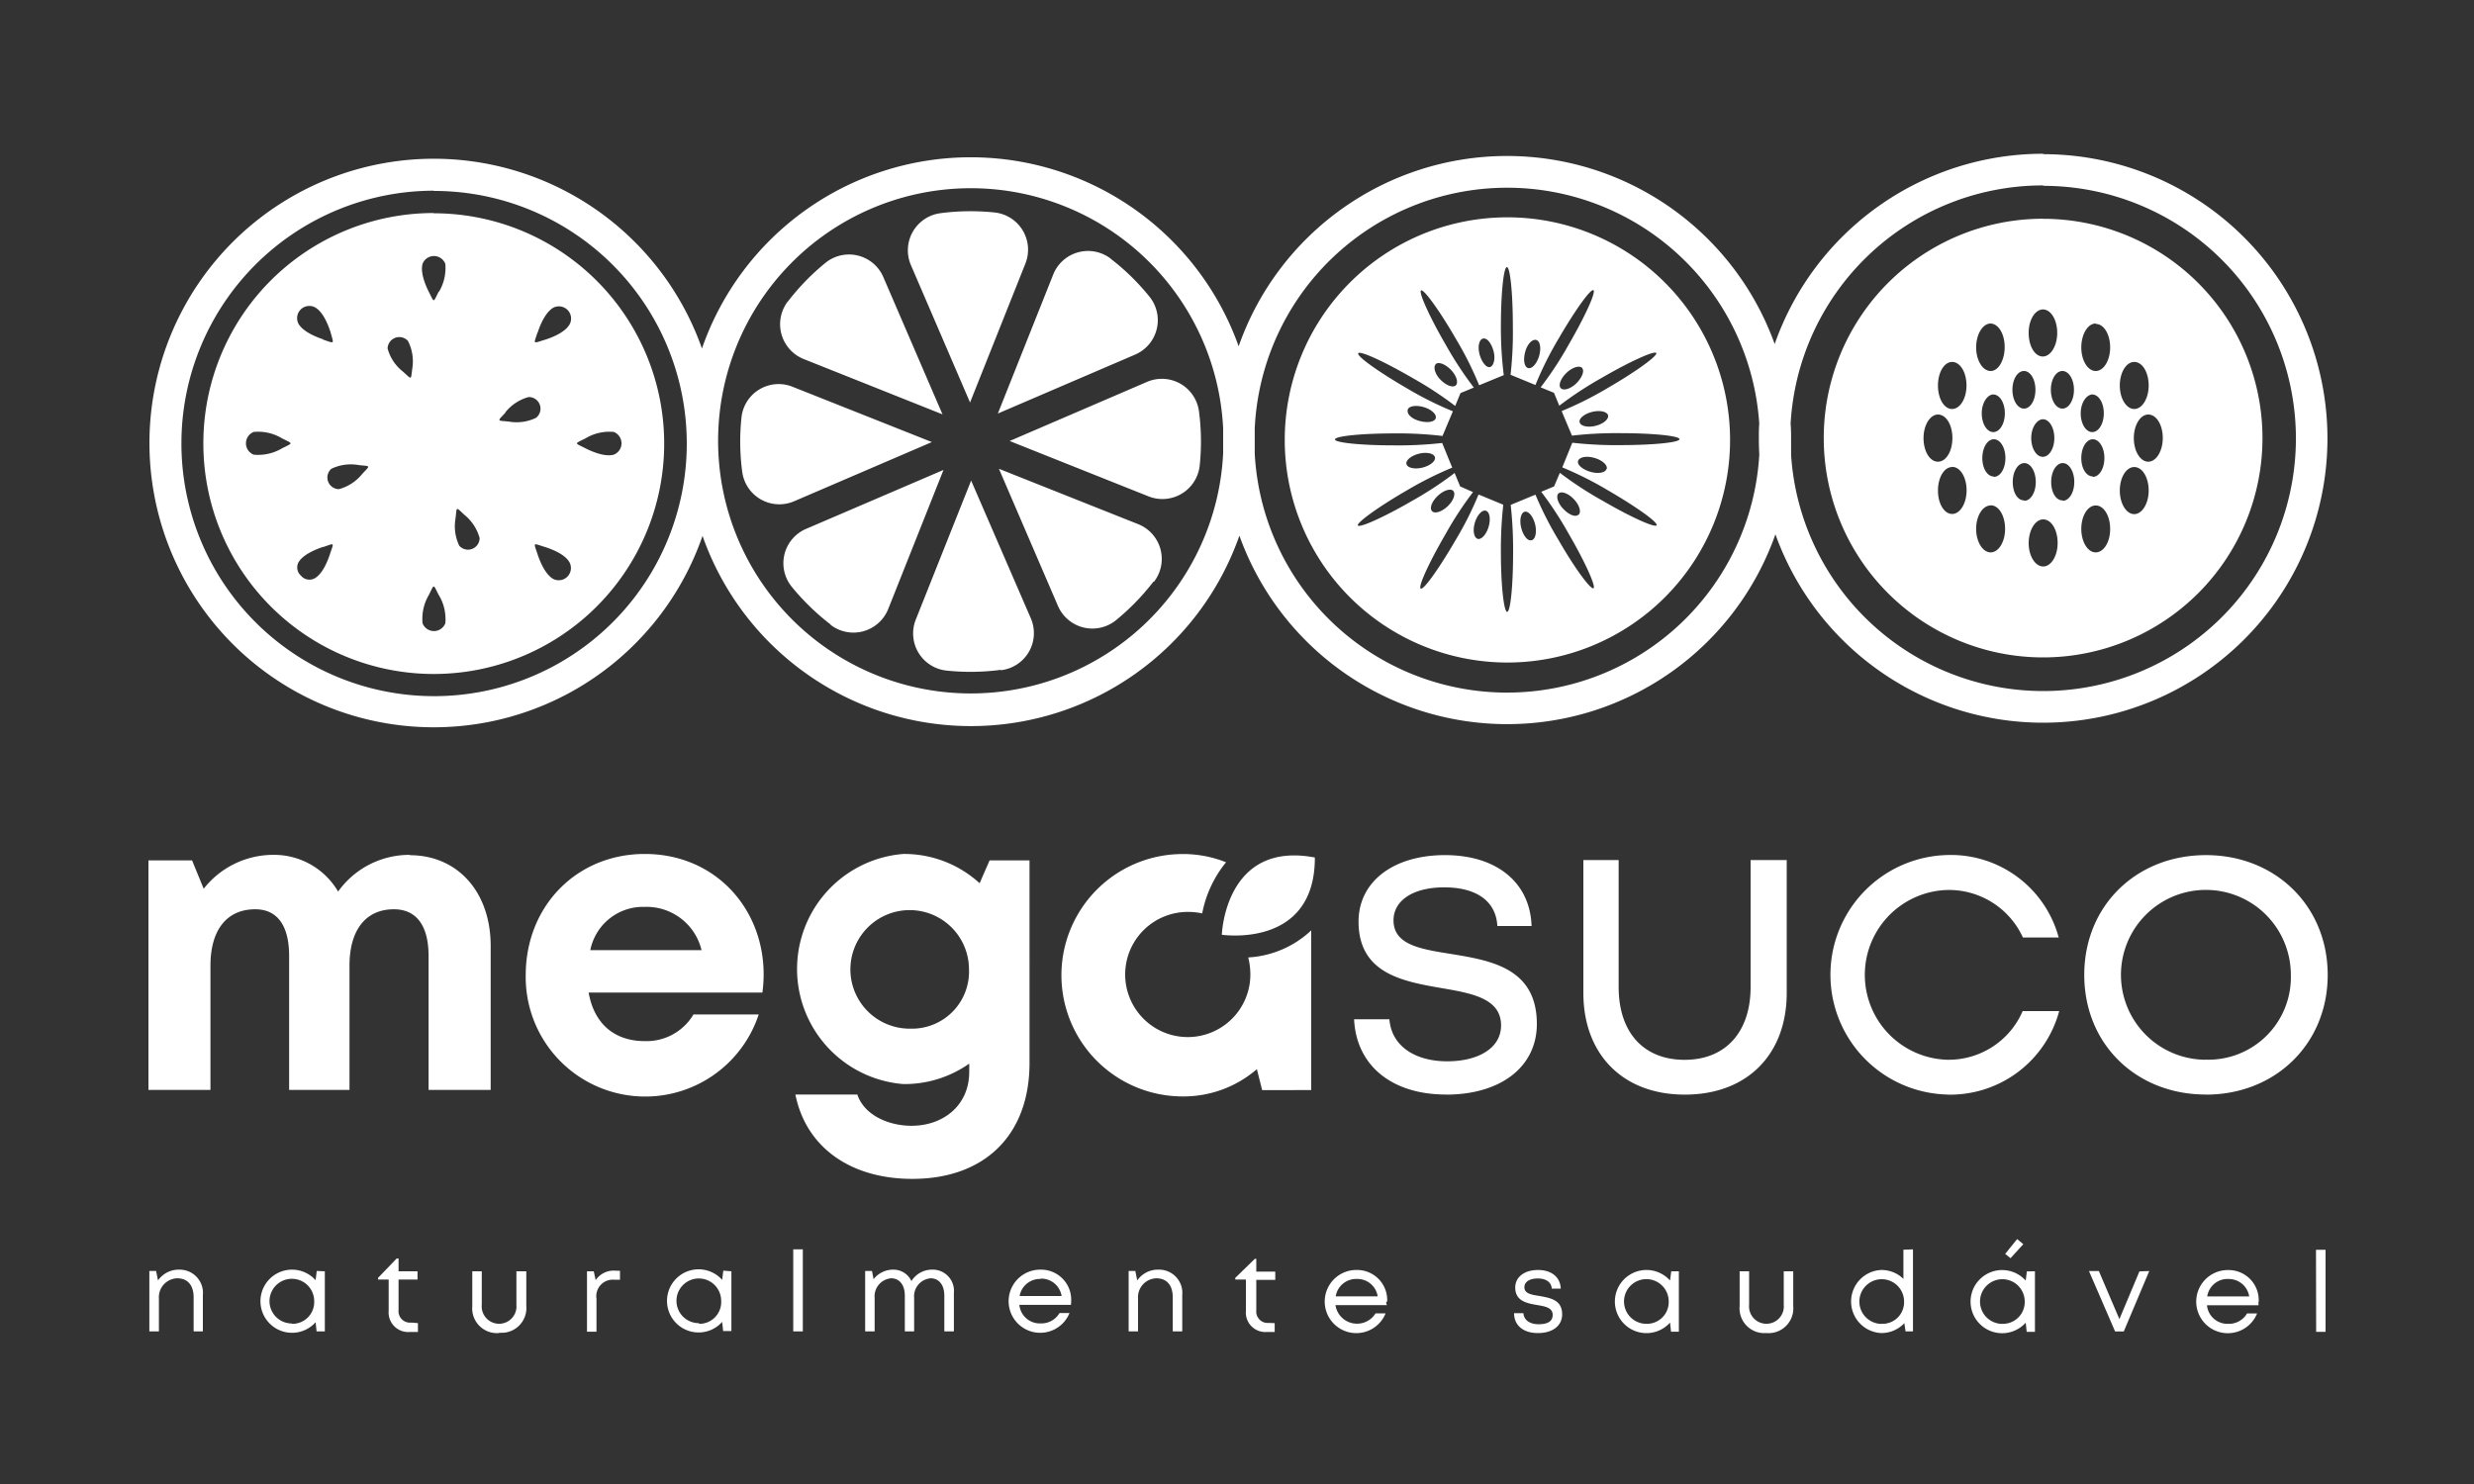 <svg id="Camada_1" data-name="Camada 1" xmlns="http://www.w3.org/2000/svg" viewBox="0 0 300 180"><rect x="0" y="0" width="300" height="180" fill="#333333" stroke="none"/><defs><style>.cls-1{fill:#fff;fill-rule:evenodd;}</style></defs><path class="cls-1" d="M49.69,103.69A10.62,10.62,0,0,0,41,108.14,9,9,0,0,0,33,103.69a10.72,10.72,0,0,0-8.3,4.11l-1.41-3.44H18V132.2h7.52V117.14c0-4.37,2-6.85,5.43-6.85,2.7,0,4.11,2,4.11,5.68V132.2h7.32V117.13c0-4.36,2-6.84,5.38-6.84,2.75,0,4.21,2,4.21,5.68V132.2H59.5V114.73c0-6.53-4-11-9.81-11M78.18,110a6.85,6.85,0,0,1,6.89,5.25H71.58A6.52,6.52,0,0,1,78.18,110Zm14.42,8.19c0-8-5.87-14.61-14.42-14.61-8.25,0-14.43,6.32-14.43,14.7A14.49,14.49,0,0,0,92,123.05H84.09a6.62,6.62,0,0,1-5.91,3.23c-3.65,0-6.14-2.09-6.8-5.89H92.45A16.26,16.26,0,0,0,92.6,118.19Zm17.81,6.58a7.19,7.19,0,1,1,7.09-7.21A6.92,6.92,0,0,1,110.41,124.77ZM120,104.36l-1.21,2.77a13.53,13.53,0,0,0-9.26-3.55,14,14,0,0,0,0,27.91,13.61,13.61,0,0,0,8-2.48v1c0,4.08-3.16,6.54-7,6.54-2.77,0-5.73-1.28-6.57-3.79H96.45c1.28,6.37,6.64,10.23,14.18,10.23,8.8,0,14.21-5.34,14.21-14.05V104.36Zm84.31,28.41c7.55,0,12.35-4.87,12.35-12.34V104.32h-4.38v15.4c0,5.42-3,8.83-8,8.83s-8-3.35-8-8.83v-15.4H192v16.11C192,127.9,196.8,132.77,204.29,132.77Zm31.8,0a13.69,13.69,0,0,0,13.59-10.13h-4.43a9.77,9.77,0,0,1-9.16,5.9,10.3,10.3,0,0,1,0-20.59,9.86,9.86,0,0,1,9.19,5.76h4.34a13.54,13.54,0,0,0-13.53-10,14.53,14.53,0,0,0,0,29.05Zm31.39-4.23a10.3,10.3,0,1,1,10.29-10.29A10,10,0,0,1,267.48,128.53Zm0,4.23c8.44,0,14.76-6.18,14.76-14.52s-6.32-14.53-14.76-14.53-14.76,6.13-14.76,14.53S259.05,132.76,267.48,132.76Zm-92.14,0c6.62,0,11-3.37,11-8.57,0-6.83-5.66-7.71-10.46-8.5-3.72-.59-6.92-1.12-6.92-4.07,0-2.41,2.38-4,6.15-4,3.92,0,6.28,1.68,6.44,4.69h4.15c-.17-5.25-4.2-8.6-10.5-8.6s-10.48,3.25-10.48,8.06c0,6.28,5.31,7.25,10.06,8.07,3.77.64,7.22,1.28,7.22,4.53,0,2.73-2.73,4.35-6.54,4.35s-6.74-1.79-7-5.1h-4.28C164.46,129.22,168.75,132.76,175.34,132.76Zm-27.2-19.38s.36-11.46,11.28-9.38C159.47,115.12,148.14,113.37,148.14,113.38Zm132.7,48.15H282v-9.95h-1.16Zm-10.66-6.4a2.49,2.49,0,0,1,2.54,2.11h-5.09A2.49,2.49,0,0,1,270.18,155.13Zm3.69,2.76a3.65,3.65,0,0,0-3.69-3.85,3.83,3.83,0,1,0,3.5,5.26h-1.22a2.53,2.53,0,0,1-2.28,1.26,2.49,2.49,0,0,1-2.58-2.25h6.25C273.86,158.17,273.87,158,273.87,157.89Zm-14.46-3.69L257,160l-2.49-5.83h-1.2l3.17,7.33h1.05l3.09-7.33Zm-16.6,6.37a2.71,2.71,0,1,1,2.69-2.71A2.64,2.64,0,0,1,242.81,160.57Zm2.95-6.37-.14,1.12a3.83,3.83,0,1,0,0,5.1l.12,1.11h1V154.2Zm-17.59,6.37a2.71,2.71,0,1,1,2.7-2.71A2.62,2.62,0,0,1,228.17,160.57Zm2.62-9v3.54a3.79,3.79,0,0,0-2.71-1.08,3.83,3.83,0,0,0,0,7.65,3.78,3.78,0,0,0,2.82-1.2l.15,1h.9v-9.95Zm-16.61,10.11a3,3,0,0,0,3.25-3.25V154.2h-1.15v4.05a2.11,2.11,0,1,1-4.2,0V154.2h-1.15v4.24A3,3,0,0,0,214.18,161.69Zm-14.54-1.12a2.71,2.71,0,1,1,2.69-2.71A2.64,2.64,0,0,1,199.64,160.57Zm3-6.37-.15,1.12a3.83,3.83,0,1,0,0,5.1l.12,1.11h.95V154.2Zm-16.14,7.49c1.75,0,2.91-.89,2.91-2.26,0-1.8-1.49-2-2.76-2.24-1-.15-1.82-.29-1.82-1.07,0-.63.63-1.05,1.62-1.05s1.65.44,1.7,1.23h1.09c-.05-1.38-1.11-2.26-2.76-2.26s-2.76.86-2.76,2.12c0,1.65,1.39,1.91,2.64,2.13,1,.16,1.9.33,1.9,1.19s-.71,1.14-1.72,1.14-1.77-.47-1.83-1.34h-1.13C183.59,160.75,184.72,161.69,186.45,161.69Zm-22-6.56a2.49,2.49,0,0,1,2.54,2.11h-5.09A2.5,2.5,0,0,1,164.41,155.13Zm3.69,2.76a3.65,3.65,0,0,0-3.69-3.85,3.83,3.83,0,1,0,3.5,5.26h-1.22a2.64,2.64,0,0,1-4.86-1h6.25C168.09,158.17,168.1,158,168.1,157.89Zm-14.33,2.57a1.39,1.39,0,0,1-1.54-1.53v-3.69h2.3v-1h-2.3v-1.55h-.18L149.79,155v.2h1.29V159a2.36,2.36,0,0,0,2.54,2.56h.95v-1.07ZM140.52,154a3.06,3.06,0,0,0-2.62,1.31l-.23-1.15h-.81v7.33H138v-4a2.29,2.29,0,0,1,2.21-2.44c1.27,0,2,.83,2,2.32v4.12h1.15v-4.39A2.82,2.82,0,0,0,140.52,154Zm-14.33,1.09a2.49,2.49,0,0,1,2.54,2.11h-5.09A2.5,2.5,0,0,1,126.19,155.13Zm3.7,2.76a3.65,3.65,0,0,0-3.7-3.85,3.83,3.83,0,1,0,3.5,5.26h-1.21a2.55,2.55,0,0,1-2.29,1.26,2.49,2.49,0,0,1-2.58-2.25h6.25A3,3,0,0,0,129.89,157.89ZM113,154a2.93,2.93,0,0,0-2.48,1.39,2.39,2.39,0,0,0-2.24-1.39,3,3,0,0,0-2.35,1.16l-.19-1h-.83v7.33h1.15v-4.06a2.19,2.19,0,0,1,2-2.38c1,0,1.66.79,1.66,2.11v4.33h1.13v-4.06a2.19,2.19,0,0,1,2-2.38c1,0,1.66.79,1.66,2.11v4.33h1.16v-4.69A2.57,2.57,0,0,0,113,154Zm-16.81,7.49h1.16v-9.95H96.19Zm-11.43-1a2.71,2.71,0,1,1,2.69-2.71A2.64,2.64,0,0,1,84.76,160.57Zm2.95-6.37-.14,1.12a3.83,3.83,0,1,0,0,5.1l.12,1.11h1V154.2Zm-13.14,0a2.65,2.65,0,0,0-2.34,1.15L72,154.2h-.82v7.33h1.15v-4a2,2,0,0,1,2.1-2.31h.75v-1.08Zm-14,7.53a3,3,0,0,0,3.25-3.25V154.2H62.62v4.05a2.11,2.11,0,1,1-4.2,0V154.2H57.27v4.24A3,3,0,0,0,60.52,161.69Zm-10.69-1.23a1.39,1.39,0,0,1-1.55-1.53v-3.69h2.3v-1h-2.3v-1.55H48.1L45.84,155v.2h1.29V159a2.37,2.37,0,0,0,2.55,2.56h1v-1.07Zm-14.47.11a2.71,2.71,0,1,1,2.69-2.71A2.64,2.64,0,0,1,35.36,160.57Zm3-6.37-.14,1.12a3.83,3.83,0,1,0,0,5.1l.12,1.11h1V154.2Zm204.74-2.07,1.45-1.8.75.62-1.55,1.7ZM21.78,154a3.06,3.06,0,0,0-2.62,1.31l-.23-1.15h-.82v7.33h1.16v-4a2.29,2.29,0,0,1,2.21-2.44c1.27,0,2,.83,2,2.32v4.12H24.6v-4.39A2.82,2.82,0,0,0,21.78,154Zm39.51-104a5.43,5.43,0,0,1,2.81-1.84A1.41,1.41,0,0,1,65,50.68a5.41,5.41,0,0,1-3.33.45C60.23,51,60.29,51.13,61.29,50.05ZM43.5,56.41a5.45,5.45,0,0,0-3.32.45,1.41,1.41,0,0,0,.92,2.47,5.42,5.42,0,0,0,2.81-1.83C44.91,56.41,45,56.58,43.5,56.41Zm5.37-11.33A5.34,5.34,0,0,1,47,42.27a1.42,1.42,0,0,1,2.47-.92A5.48,5.48,0,0,1,50,44.68C49.79,46.14,50,46.08,48.87,45.08ZM65.18,67.21c.26.8.89,2.41,1.88,3a1.48,1.48,0,0,0,2-2c-.56-1-2.17-1.61-3-1.87C64.57,65.88,64.7,65.74,65.18,67.21Zm-9.94-4.34a5.45,5.45,0,0,0,.45,3.32,1.41,1.41,0,0,0,2.47-.92,5.48,5.48,0,0,0-1.83-2.81C55.24,61.46,55.41,61.4,55.24,62.87Zm-2-27.5A5.61,5.61,0,0,0,54,32a1.48,1.48,0,0,0-2.76,0c-.3,1.09.39,2.67.77,3.42C52.69,36.75,52.5,36.75,53.2,35.37ZM71,53.17a5.61,5.61,0,0,1,3.42-.78,1.48,1.48,0,0,1,0,2.76c-1.09.3-2.67-.39-3.42-.77C69.62,53.68,69.62,53.87,71,53.17Zm-36.8,0a5.63,5.63,0,0,0-3.43-.78,1.48,1.48,0,0,0,0,2.76,5.7,5.7,0,0,0,3.43-.77C35.57,53.68,35.57,53.87,34.2,53.17Zm31-12.84c.26-.8.89-2.41,1.88-3a1.48,1.48,0,0,1,2,2c-.56,1-2.17,1.62-3,1.88C64.57,41.67,64.7,41.8,65.18,40.33Zm-26,26c-.8.26-2.41.88-3,1.87a1.33,1.33,0,0,0,.31,1.64,1.32,1.32,0,0,0,1.64.31c1-.56,1.61-2.17,1.88-3C40.49,65.74,40.63,65.88,39.16,66.36Zm0-25.17c-.8-.26-2.41-.89-3-1.88a1.48,1.48,0,0,1,2-2c1,.56,1.61,2.17,1.88,3C40.49,41.8,40.63,41.67,39.16,41.19Zm14,31A5.63,5.63,0,0,1,54,75.6a1.48,1.48,0,0,1-2.76,0A5.7,5.7,0,0,1,52,72.17C52.69,70.8,52.5,70.8,53.2,72.17Zm-.6-49A30.64,30.64,0,1,1,22,53.77,30.64,30.64,0,0,1,52.6,23.13Zm0,2.71A27.94,27.94,0,1,1,24.66,53.77,27.92,27.92,0,0,1,52.6,25.84ZM95.54,36.57a28.24,28.24,0,0,1,4.57-4.7,4.53,4.53,0,0,1,7,1.73l7.18,16.66L97.46,43.55a4.55,4.55,0,0,1-1.92-7ZM90,57.21a27.4,27.4,0,0,1-.24-3.65,27.73,27.73,0,0,1,.15-2.9,4.53,4.53,0,0,1,6.19-3.75L113,53.62,96.32,60.79A4.54,4.54,0,0,1,90,57.21Zm10.7,18.52A28.17,28.17,0,0,1,96,71.16a4.53,4.53,0,0,1,1.72-7L114.41,57l-6.7,16.86a4.54,4.54,0,0,1-7,1.92Zm20.65,5.52a28,28,0,0,1-6.55.09,4.53,4.53,0,0,1-3.75-6.19l6.71-16.86L125,75a4.53,4.53,0,0,1-3.58,6.29Zm18.52-10.7a28.62,28.62,0,0,1-4.57,4.7,4.55,4.55,0,0,1-7-1.73l-7.17-16.66L138,63.57a4.54,4.54,0,0,1,1.93,7Zm5.52-20.65a28,28,0,0,1,.09,6.55,4.55,4.55,0,0,1-6.2,3.76l-16.85-6.72,16.66-7.17a4.54,4.54,0,0,1,6.3,3.58Zm-10.7-18.51A27.73,27.73,0,0,1,139.4,36a4.54,4.54,0,0,1-1.73,7L121,50.16l6.71-16.85a4.54,4.54,0,0,1,7-1.92Zm-17-5.77a27.73,27.73,0,0,1,2.9.15,4.54,4.54,0,0,1,3.75,6.2l-6.71,16.85-7.17-16.66a4.54,4.54,0,0,1,3.58-6.3A27.63,27.63,0,0,1,117.71,25.62Zm61.48,39.74c.46.13,1.06-.52,1.34-1.46s.13-1.81-.33-1.95-1.06.52-1.34,1.46S178.73,65.22,179.19,65.36Zm-5.08-21.19c.35-.33,1.18,0,1.85.69s.94,1.55.59,1.88-1.18,0-1.85-.68S173.76,44.5,174.11,44.17Zm-3.4,5.54c.14-.46,1-.61,1.95-.33s1.59.88,1.46,1.34-1,.61-2,.33S170.57,50.17,170.71,49.71Zm21.15-5.08c.33.35,0,1.18-.69,1.86s-1.56.94-1.89.59,0-1.18.69-1.85S191.53,44.29,191.86,44.63Zm-5.54-3.39c.46.13.61,1,.33,1.95s-.88,1.59-1.34,1.45-.61-1-.33-2S185.86,41.1,186.32,41.24ZM173.65,62c.33.35,1.18.08,1.89-.59s1-1.51.69-1.86-1.18-.08-1.89.6S173.32,61.61,173.65,62Zm-3.1-5.71c.11.46,1,.66,1.93.43s1.64-.79,1.52-1.26v0h0v0c-.11-.47-1-.66-1.93-.43s-1.63.79-1.52,1.26v0h0ZM195,50.39v0h0v0c-.11-.47-1-.66-1.93-.43s-1.64.79-1.52,1.26v0h0v0c.11.47,1,.66,1.93.43S195.08,50.86,195,50.39Zm-.17,6.5c.14-.46-.51-1.06-1.46-1.34s-1.81-.13-2,.33.52,1.06,1.46,1.34S194.66,57.35,194.8,56.89Zm-3.4,5.54c.35-.33.09-1.18-.59-1.89s-1.5-1-1.85-.69-.09,1.18.59,1.89S191.05,62.76,191.4,62.43Zm-5.71,3.1c.47-.11.66-1,.43-1.93s-.79-1.64-1.26-1.53-.66,1-.43,1.93S185.22,65.64,185.69,65.53Zm-5.87-24.46c.47-.12,1,.57,1.26,1.52s0,1.82-.43,1.93-1-.57-1.26-1.52S179.36,41.18,179.82,41.07Zm3.35,4.4,2.43,1,.56.23A41.73,41.73,0,0,1,189,41.07c2-3.44,3.88-6.07,4.22-5.87s-1,3.16-3,6.6a42.21,42.21,0,0,1-3.4,5.18l1.62.67.64,1.56a43.76,43.76,0,0,1,5.17-3.39c3.44-2,6.39-3.32,6.59-3s-2.43,2.24-5.87,4.23a42.12,42.12,0,0,1-5.6,2.81l.25.61,1,2.37a47.48,47.48,0,0,1,5.84-.3c4,0,7.2.33,7.2.73s-3.22.72-7.2.72a47.35,47.35,0,0,1-5.8-.29l-1,2.46-.22.53a42.51,42.51,0,0,1,5.57,2.8c3.44,2,6.07,3.88,5.87,4.22s-3.15-1-6.59-3a43.46,43.46,0,0,1-5.14-3.36L188.45,59l-1.56.65a43.38,43.38,0,0,1,3.34,5.11c2,3.44,3.32,6.39,3,6.59S191,69,189,65.52A42.24,42.24,0,0,1,186.19,60l-.59.24-2.41,1a49.2,49.2,0,0,1,.29,5.78c0,4-.32,7.19-.72,7.19S182,71,182,67a49.2,49.2,0,0,1,.29-5.78l-2.41-1-.59-.24a41,41,0,0,1-2.79,5.54c-2,3.44-3.87,6.07-4.22,5.87s1-3.15,3-6.59a42.54,42.54,0,0,1,3.34-5.11L177.06,59l-.67-1.63a43.69,43.69,0,0,1-5.14,3.37c-3.44,2-6.39,3.31-6.59,3s2.43-2.23,5.87-4.22a43.14,43.14,0,0,1,5.57-2.8l-.22-.53-1-2.46a47.35,47.35,0,0,1-5.8.29c-4,0-7.2-.32-7.2-.72s3.22-.73,7.2-.73a45.23,45.23,0,0,1,5.84.31l1-2.38.26-.61a42.1,42.1,0,0,1-5.61-2.81c-3.44-2-6.07-3.88-5.87-4.23s3.15,1,6.59,3a43.76,43.76,0,0,1,5.17,3.39l.64-1.56,1.62-.67a43.43,43.43,0,0,1-3.4-5.18c-2-3.44-3.32-6.4-3-6.6s2.24,2.43,4.22,5.87a40.55,40.55,0,0,1,2.82,5.63l.56-.23,2.43-1A45.53,45.53,0,0,1,182,39.6c0-4,.33-7.2.73-7.2s.72,3.23.72,7.2A45.53,45.53,0,0,1,183.17,45.47Zm-.41-19.11a27,27,0,1,1-27,27A27,27,0,0,1,182.76,26.36ZM148.32,55c0-.55,0-1.1,0-1.65s0-.94,0-1.41a30.64,30.64,0,1,0,0,3.06ZM258.8,43.9c1,0,1.75,1.28,1.75,2.86s-.79,2.85-1.75,2.85-1.75-1.27-1.75-2.85S257.83,43.9,258.8,43.9Zm1.7,6.38c1,0,1.76,1.27,1.76,2.85S261.47,56,260.5,56s-1.75-1.28-1.75-2.86S259.54,50.28,260.5,50.28Zm-1.7,6.37c1,0,1.75,1.28,1.75,2.85s-.79,2.86-1.75,2.86-1.75-1.28-1.75-2.86S257.83,56.65,258.8,56.65Zm-4.67,4.66c1,0,1.75,1.28,1.75,2.86S255.1,67,254.13,67s-1.75-1.27-1.75-2.85S253.16,61.31,254.13,61.31ZM247.76,63c1,0,1.75,1.28,1.75,2.86s-.79,2.85-1.75,2.85S246,67.45,246,65.88,246.79,63,247.76,63Zm-6.37-1.71c1,0,1.75,1.28,1.75,2.86S242.35,67,241.39,67s-1.76-1.27-1.76-2.85S240.42,61.31,241.39,61.31Zm-4.67-4.66c1,0,1.75,1.28,1.75,2.85s-.78,2.86-1.75,2.86S235,61.08,235,59.5,235.75,56.65,236.72,56.65ZM235,50.28c1,0,1.75,1.27,1.75,2.85S236,56,235,56s-1.75-1.28-1.75-2.86S234.05,50.28,235,50.28Zm1.71-6.38c1,0,1.75,1.28,1.75,2.86s-.78,2.85-1.75,2.85S235,48.34,235,46.76,235.75,43.9,236.72,43.9Zm11-6.37c1,0,1.75,1.28,1.75,2.85s-.79,2.86-1.75,2.86S246,42,246,40.38,246.79,37.53,247.76,37.53Zm-6.37,1.71c1,0,1.75,1.28,1.75,2.85S242.35,45,241.39,45s-1.76-1.28-1.76-2.86S240.42,39.24,241.39,39.24Zm6.37,11.61c.77,0,1.4,1,1.4,2.28s-.63,2.28-1.4,2.28-1.4-1-1.4-2.28S247,50.85,247.76,50.85Zm6-3c.77,0,1.4,1,1.4,2.28s-.63,2.28-1.4,2.28-1.4-1-1.4-2.28S253,47.84,253.78,47.84Zm-12,0c.77,0,1.4,1,1.4,2.28s-.63,2.28-1.4,2.28-1.4-1-1.4-2.28S241,47.84,241.74,47.84ZM245.43,45c.77,0,1.39,1,1.39,2.28s-.62,2.28-1.39,2.28-1.4-1-1.4-2.28S244.65,45,245.43,45Zm4.66,0c.77,0,1.4,1,1.4,2.28s-.63,2.28-1.4,2.28-1.4-1-1.4-2.28S249.32,45,250.09,45Zm3.69,12.84c.77,0,1.4-1,1.4-2.28s-.63-2.28-1.4-2.28-1.4,1-1.4,2.28S253,57.79,253.78,57.79Zm-12,0c.77,0,1.4-1,1.4-2.28s-.63-2.28-1.4-2.28-1.4,1-1.4,2.28S241,57.79,241.74,57.79Zm3.69,2.9c.77,0,1.39-1,1.39-2.28s-.62-2.29-1.39-2.29-1.4,1-1.4,2.29S244.65,60.69,245.43,60.69Zm4.66,0c.77,0,1.4-1,1.4-2.28s-.63-2.29-1.4-2.29-1.4,1-1.4,2.29S249.32,60.69,250.09,60.69Zm4-21.45c1,0,1.75,1.28,1.75,2.85S255.1,45,254.13,45s-1.75-1.28-1.75-2.86S253.16,39.24,254.13,39.24Zm-40.79,15.9q-.06-1-.06-2c0-.6,0-1.2.05-1.8a30.64,30.64,0,0,0-61.18.59c0,.54,0,1.09,0,1.64s0,.94,0,1.41a30.64,30.64,0,0,0,61.18.17Zm34.42-36.49a34.48,34.48,0,1,1-32.47,46.11,34.49,34.49,0,0,1-65,.16A34.49,34.49,0,0,1,85.19,65a34.48,34.48,0,1,1-.07-22.73A34.49,34.49,0,0,1,150.2,42a34.49,34.49,0,0,1,65-.27A34.49,34.49,0,0,1,247.76,18.65Zm0,3.84a30.64,30.64,0,1,1-30.57,32.65c0-.59,0-1.19,0-1.8s0-1.34-.06-2A30.64,30.64,0,0,1,247.76,22.49Zm0,4a26.6,26.6,0,1,1-26.61,26.6A26.6,26.6,0,0,1,247.76,26.53Zm-99.08,78.05a14,14,0,0,0-5.27-1,14.7,14.7,0,0,0,0,29.4,13.58,13.58,0,0,0,9-3.31l.64,2.54H159V112.85a12.11,12.11,0,0,1-7.64,3.28,8.47,8.47,0,0,1,.26,2.11,7.59,7.59,0,1,1-7.57-7.63,8.12,8.12,0,0,1,1.73.18A13.9,13.9,0,0,1,148.68,104.58Z"/></svg>